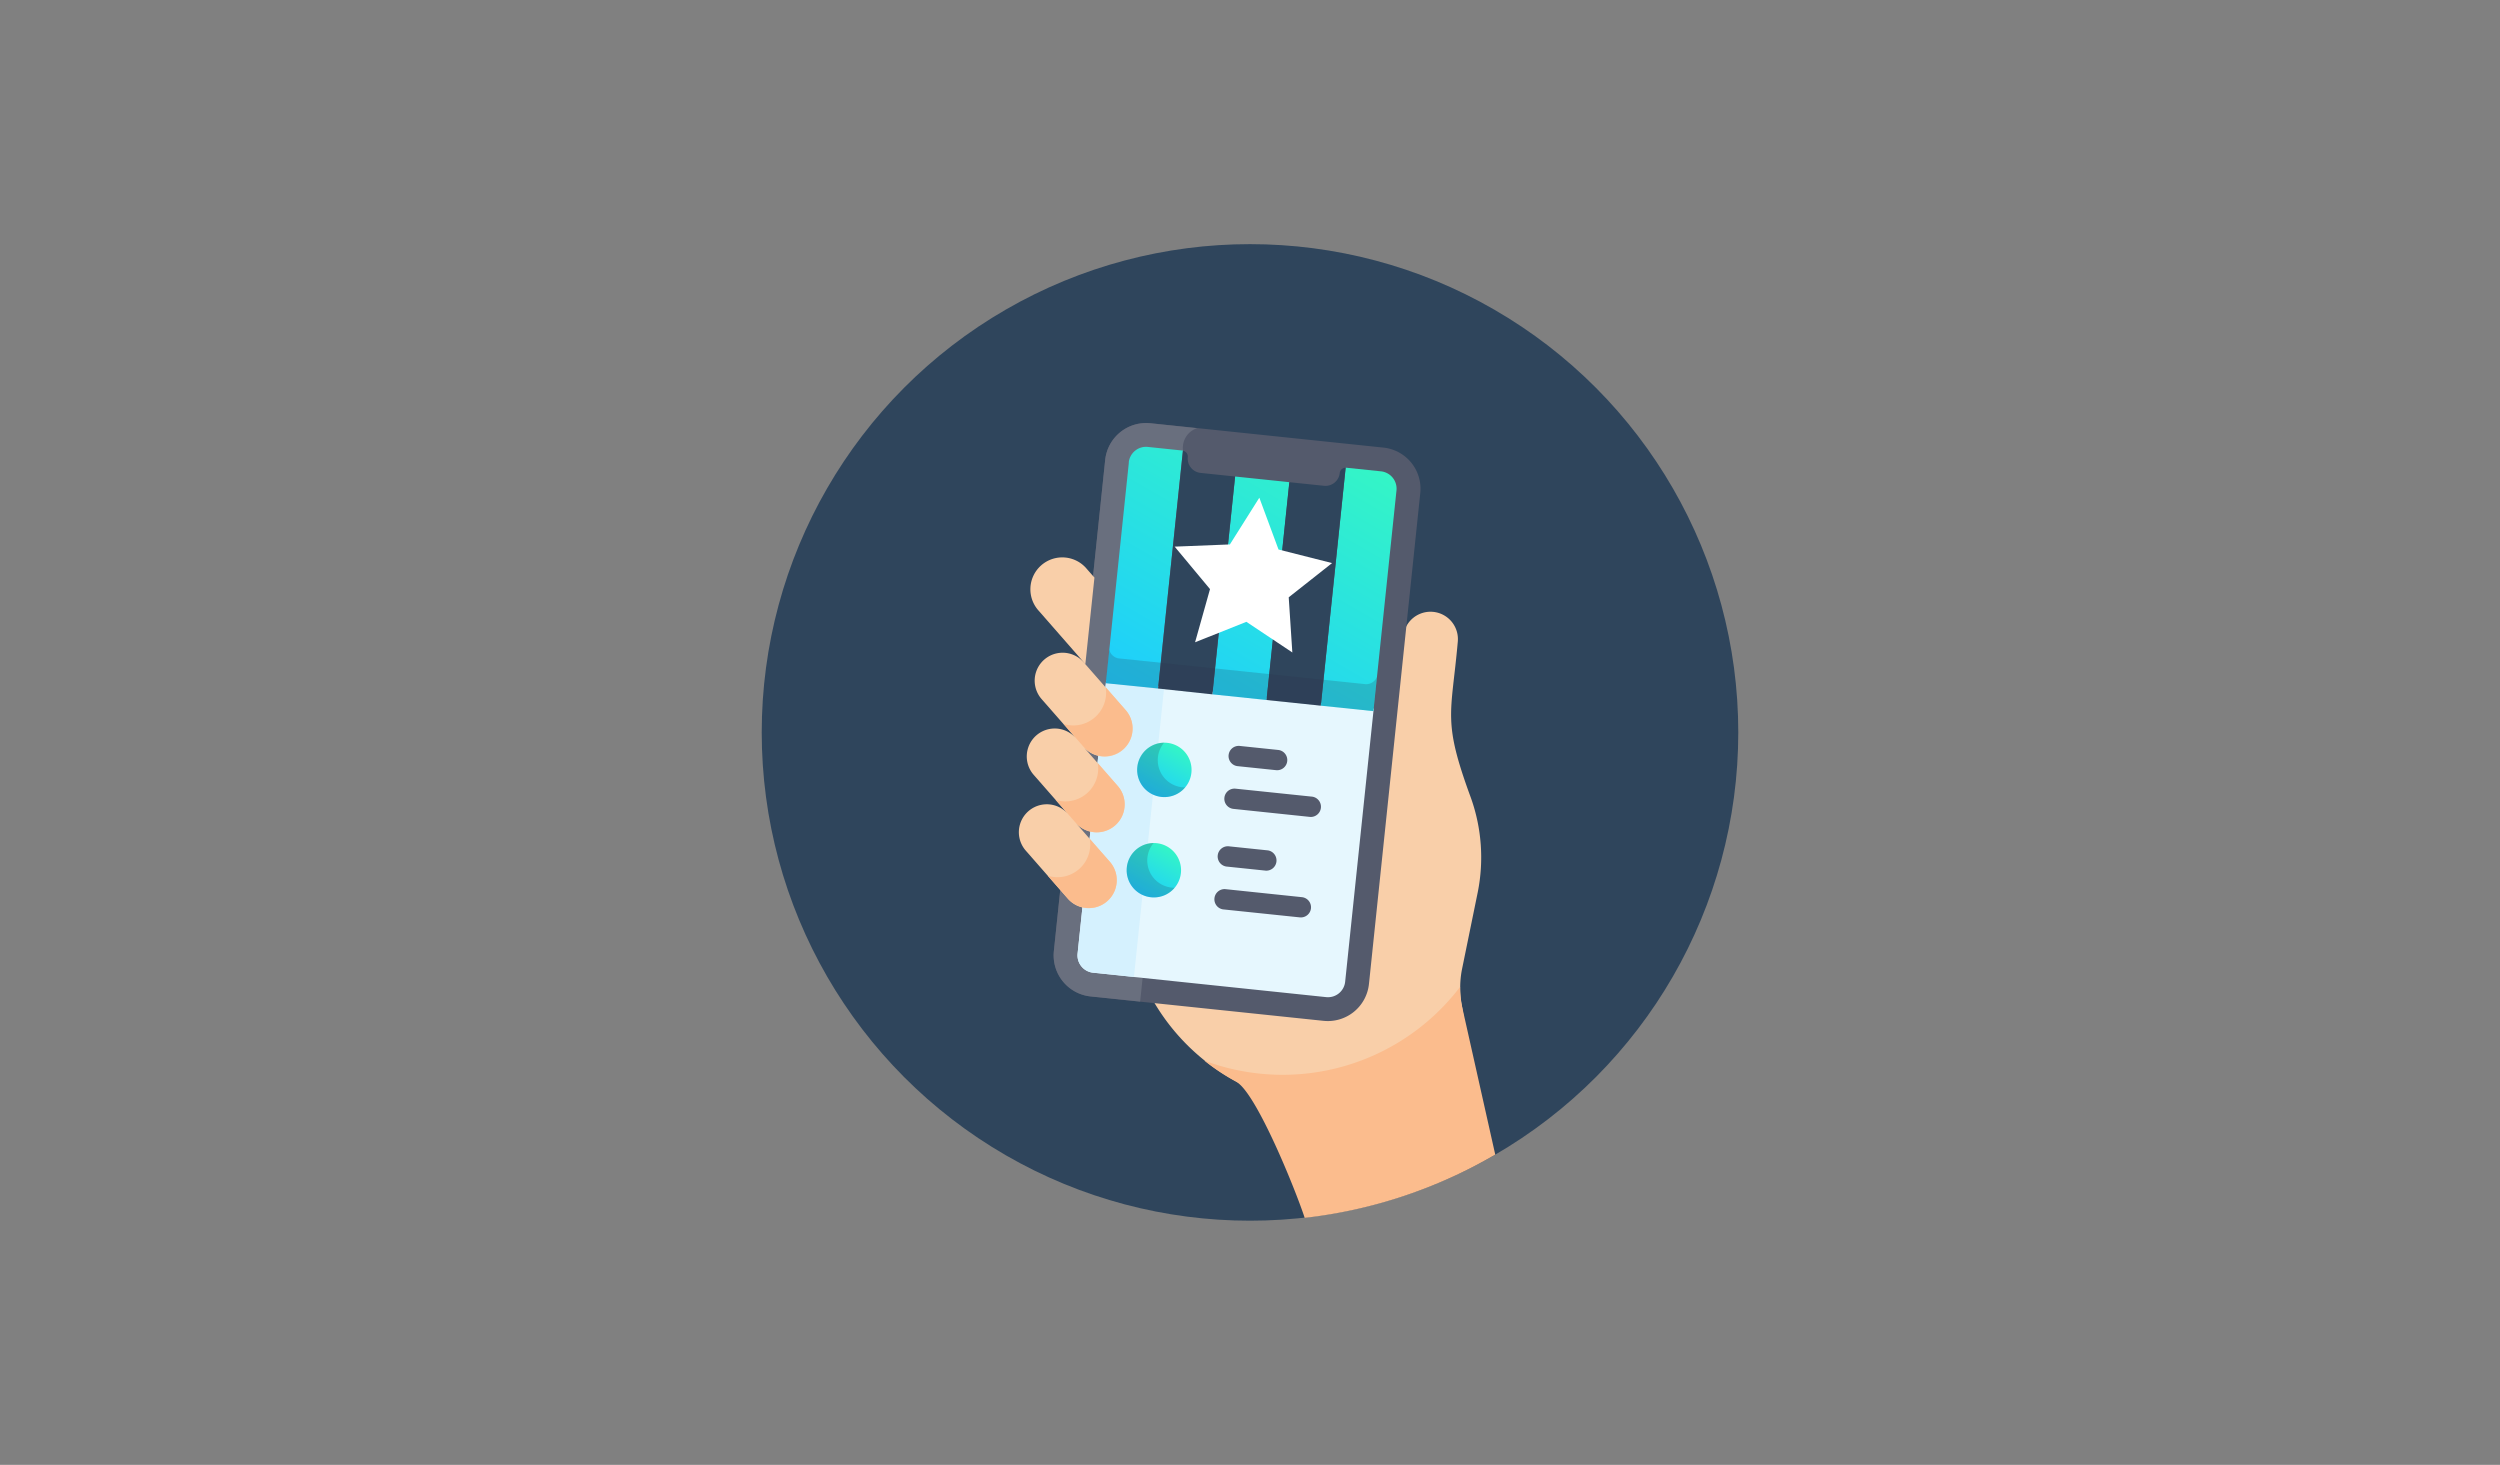 <svg id="ed869d86-8eb1-473a-a164-6b0b70b6964d" data-name="Pictos" xmlns="http://www.w3.org/2000/svg" xmlns:xlink="http://www.w3.org/1999/xlink" viewBox="0 0 512 300"><rect x="0" y="0" width="512" height="300" fill="#808080" stroke="none"/><defs><style>.a6fb4750-5317-4c5e-aa35-4239b922a69d{fill:#2f455c;}.efb693cc-ee25-4b6d-8f69-e7983bccf570{fill:#f9cfa9;}.b8f4febe-03e2-4b0c-8139-226b6949bacf{fill:#545a6c;}.a8d4b333-7f6c-4a5b-b7e8-990f783dea22{fill:#696f7e;}.b8fe1048-e45a-439a-8bb9-d5f0c5b6afb0{fill:#e6f7fe;}.a6fb8d43-e654-4acc-9738-4c8cf41e4000{fill:#d5f1fe;}.bc067cab-225a-414e-9b1d-d6be60a54e01{fill:url(#a780f2d1-b6f8-40ea-ac8c-d320064b2311);}.fde79f46-949f-4027-bf55-87b4ae663289{fill:url(#a51f34e5-fdb3-472d-8b74-800322f43ad9);}.fca22d06-903d-4db5-b62c-3e323c03dd46{fill:#293147;opacity:0.2;}.e7e210ff-6142-498e-80ab-7b4c6ac52e8a{fill:url(#bd632aee-eba0-4cea-9d56-9d83c4890d32);}.bac2e301-7847-4fc3-a6bd-4d25b93434a6{fill:#fff;}.feebb101-57d1-47b4-ac95-04ca3c75f0b1{fill:#fbbc8d;}</style><linearGradient id="a780f2d1-b6f8-40ea-ac8c-d320064b2311" x1="235.67" y1="162.5" x2="241.24" y2="152.84" gradientUnits="userSpaceOnUse"><stop offset="0" stop-color="#1dcdfe"/><stop offset="1" stop-color="#34f5c6"/></linearGradient><linearGradient id="a51f34e5-fdb3-472d-8b74-800322f43ad9" x1="233.52" y1="183.04" x2="239.1" y2="173.39" xlink:href="#a780f2d1-b6f8-40ea-ac8c-d320064b2311"/><linearGradient id="bd632aee-eba0-4cea-9d56-9d83c4890d32" x1="240.09" y1="147.79" x2="273.12" y2="90.58" xlink:href="#a780f2d1-b6f8-40ea-ac8c-d320064b2311"/></defs><g id="b8dadbd4-576f-4f15-942c-86c7ec94ce9a" data-name="Tel"><circle class="a6fb4750-5317-4c5e-aa35-4239b922a69d" cx="256" cy="150" r="100"/><path class="efb693cc-ee25-4b6d-8f69-e7983bccf570" d="M302.63,182.79a36.32,36.32,0,0,0-1.36-19.31c-5.89-16-4.06-16.91-2.72-32a5.61,5.61,0,1,0-11.16-1.17c-.21,2-5.88,56.33-5.86,56.12a12.17,12.17,0,0,1-.53,2.51l-.84,8a12.37,12.37,0,0,1-13.56,11l-30.55-3.2a43.62,43.62,0,0,0,17,16.68l.13.07a18.31,18.31,0,0,1,8.69,10.81,67.77,67.77,0,0,0,40-11.17l-2.56-15.72a19.49,19.49,0,0,1,.08-6.77Z"/><path class="b8f4febe-03e2-4b0c-8139-226b6949bacf" d="M283.34,91.67l-47.72-5a8.45,8.45,0,0,0-9.28,7.52L215.83,194.79a8.46,8.46,0,0,0,7.52,9.28l47.73,5a8.47,8.47,0,0,0,9.28-7.53L290.87,101A8.47,8.47,0,0,0,283.34,91.67Z"/><path class="a8d4b333-7f6c-4a5b-b7e8-990f783dea22" d="M242.74,93.73a4.13,4.13,0,0,1-.47-2.44,4.23,4.23,0,0,1,2.89-3.6l-9.54-1a8.44,8.44,0,0,0-9.28,7.52L215.83,194.79a8.45,8.45,0,0,0,7.52,9.28l10.15,1.06,10.84-103.79A13.3,13.3,0,0,0,242.74,93.73Z"/><path class="b8fe1048-e45a-439a-8bb9-d5f0c5b6afb0" d="M226.54,139.37l-5.85,55.93a3.57,3.57,0,0,0,3.17,3.91l47.73,5a3.54,3.54,0,0,0,3.9-3.16l5.85-55.94Z"/><path class="a6fb8d43-e654-4acc-9738-4c8cf41e4000" d="M226.54,139.37l-5.85,55.93a3.57,3.57,0,0,0,3.17,3.91l8.37.87,6.21-59.47Z"/><path class="bc067cab-225a-414e-9b1d-d6be60a54e01" d="M244,158.25a5.57,5.57,0,1,1-5-6.12A5.57,5.57,0,0,1,244,158.25Z"/><path class="fde79f46-949f-4027-bf55-87b4ae663289" d="M241.85,178.8a5.57,5.57,0,1,1-5-6.12A5.57,5.57,0,0,1,241.85,178.8Z"/><path class="fca22d06-903d-4db5-b62c-3e323c03dd46" d="M238.41,152.1a5.57,5.57,0,1,0,4.31,9.16A5.58,5.58,0,0,1,238.41,152.1Z"/><path class="fca22d06-903d-4db5-b62c-3e323c03dd46" d="M236.26,172.65a5.57,5.57,0,1,0,4.31,9.16A5.58,5.58,0,0,1,236.26,172.65Z"/><path class="b8f4febe-03e2-4b0c-8139-226b6949bacf" d="M261.34,157.73l-7.87-.82a2.08,2.08,0,0,1,.44-4.14l7.86.82a2.08,2.08,0,1,1-.43,4.14Zm7,9.58-15.73-1.65a2.08,2.08,0,1,1,.43-4.14l15.74,1.64a2.09,2.09,0,0,1-.44,4.15Zm-9.09,11-7.87-.82a2.09,2.09,0,1,1,.43-4.15l7.87.82a2.09,2.09,0,0,1-.43,4.15Zm6.95,9.57-15.74-1.64a2.09,2.09,0,0,1,.44-4.15l15.73,1.65a2.08,2.08,0,1,1-.43,4.14Z"/><path class="e7e210ff-6142-498e-80ab-7b4c6ac52e8a" d="M286,100.44l-4.73,45.2-10.76-1.12,5.09-48.73h.13l7.1.74A3.57,3.57,0,0,1,286,100.44Zm-54.81-5.73-4.72,45.21L237.17,141l5.09-48.73-.09,0-7.09-.74A3.56,3.56,0,0,0,231.17,94.71Zm17.11,47.49,11.1,1.16,4.67-44.61-11.11-1.16Z"/><path class="a6fb4750-5317-4c5e-aa35-4239b922a69d" d="M242.26,92.31a1.21,1.21,0,0,1,1,1.32,2.94,2.94,0,0,0,2.61,3.22l7.07.74-4.66,44.61L237.17,141Zm33.32,3.48a1.2,1.2,0,0,0-1.2,1.09,2.94,2.94,0,0,1-3.22,2.61l-7.11-.74-4.67,44.61,11.11,1.16Z"/><path class="fca22d06-903d-4db5-b62c-3e323c03dd46" d="M281.25,145.64l-54.8-5.72.72-6.9a2.35,2.35,0,0,0,1.81,1.8l50.81,5.31a2.41,2.41,0,0,0,2.2-1.49Z"/><polygon class="bac2e301-7847-4fc3-a6bd-4d25b93434a6" points="257.91 101.93 261.84 112.54 272.81 115.32 263.93 122.33 264.67 133.63 255.26 127.35 244.75 131.54 247.81 120.65 240.57 111.95 251.88 111.5 257.91 101.93"/><path class="efb693cc-ee25-4b6d-8f69-e7983bccf570" d="M222.28,136l-9.5-10.86a6.53,6.53,0,1,1,9.82-8.6l1.54,1.75Zm8.26,9.46-8.61-9.83a5.72,5.72,0,1,0-8.61,7.54l8.61,9.83a5.72,5.72,0,0,0,8.61-7.54Zm-1.62,15.52-8.61-9.83a5.72,5.72,0,0,0-8.61,7.54l8.61,9.83a5.72,5.72,0,0,0,8.61-7.54Zm-1.62,15.52-8.61-9.83a5.72,5.72,0,0,0-8.61,7.54l8.61,9.83a5.72,5.72,0,1,0,8.61-7.54Z"/><path class="feebb101-57d1-47b4-ac95-04ca3c75f0b1" d="M230,153.48a5.74,5.74,0,0,1-8.08-.53l-4.09-4.68a6.72,6.72,0,0,0,8.61-7.54l4.09,4.68A5.72,5.72,0,0,1,230,153.48Zm76.23,83-6.95-31a19.05,19.05,0,0,1-.25-3.37,45.68,45.68,0,0,1-52.39,15.1,42.71,42.71,0,0,0,6.43,4.27l.13.08c4.12,2.27,12.19,22.29,14,27.86A99.41,99.41,0,0,0,306.24,236.45Zm-77.32-75.52-4.09-4.68a6.73,6.73,0,0,1-8.61,7.55l4.09,4.67a5.72,5.72,0,0,0,8.61-7.54Zm-1.62,15.52-4.1-4.67a6.71,6.71,0,0,1-8.6,7.54l4.09,4.67a5.72,5.72,0,1,0,8.61-7.54Z"/></g></svg>
